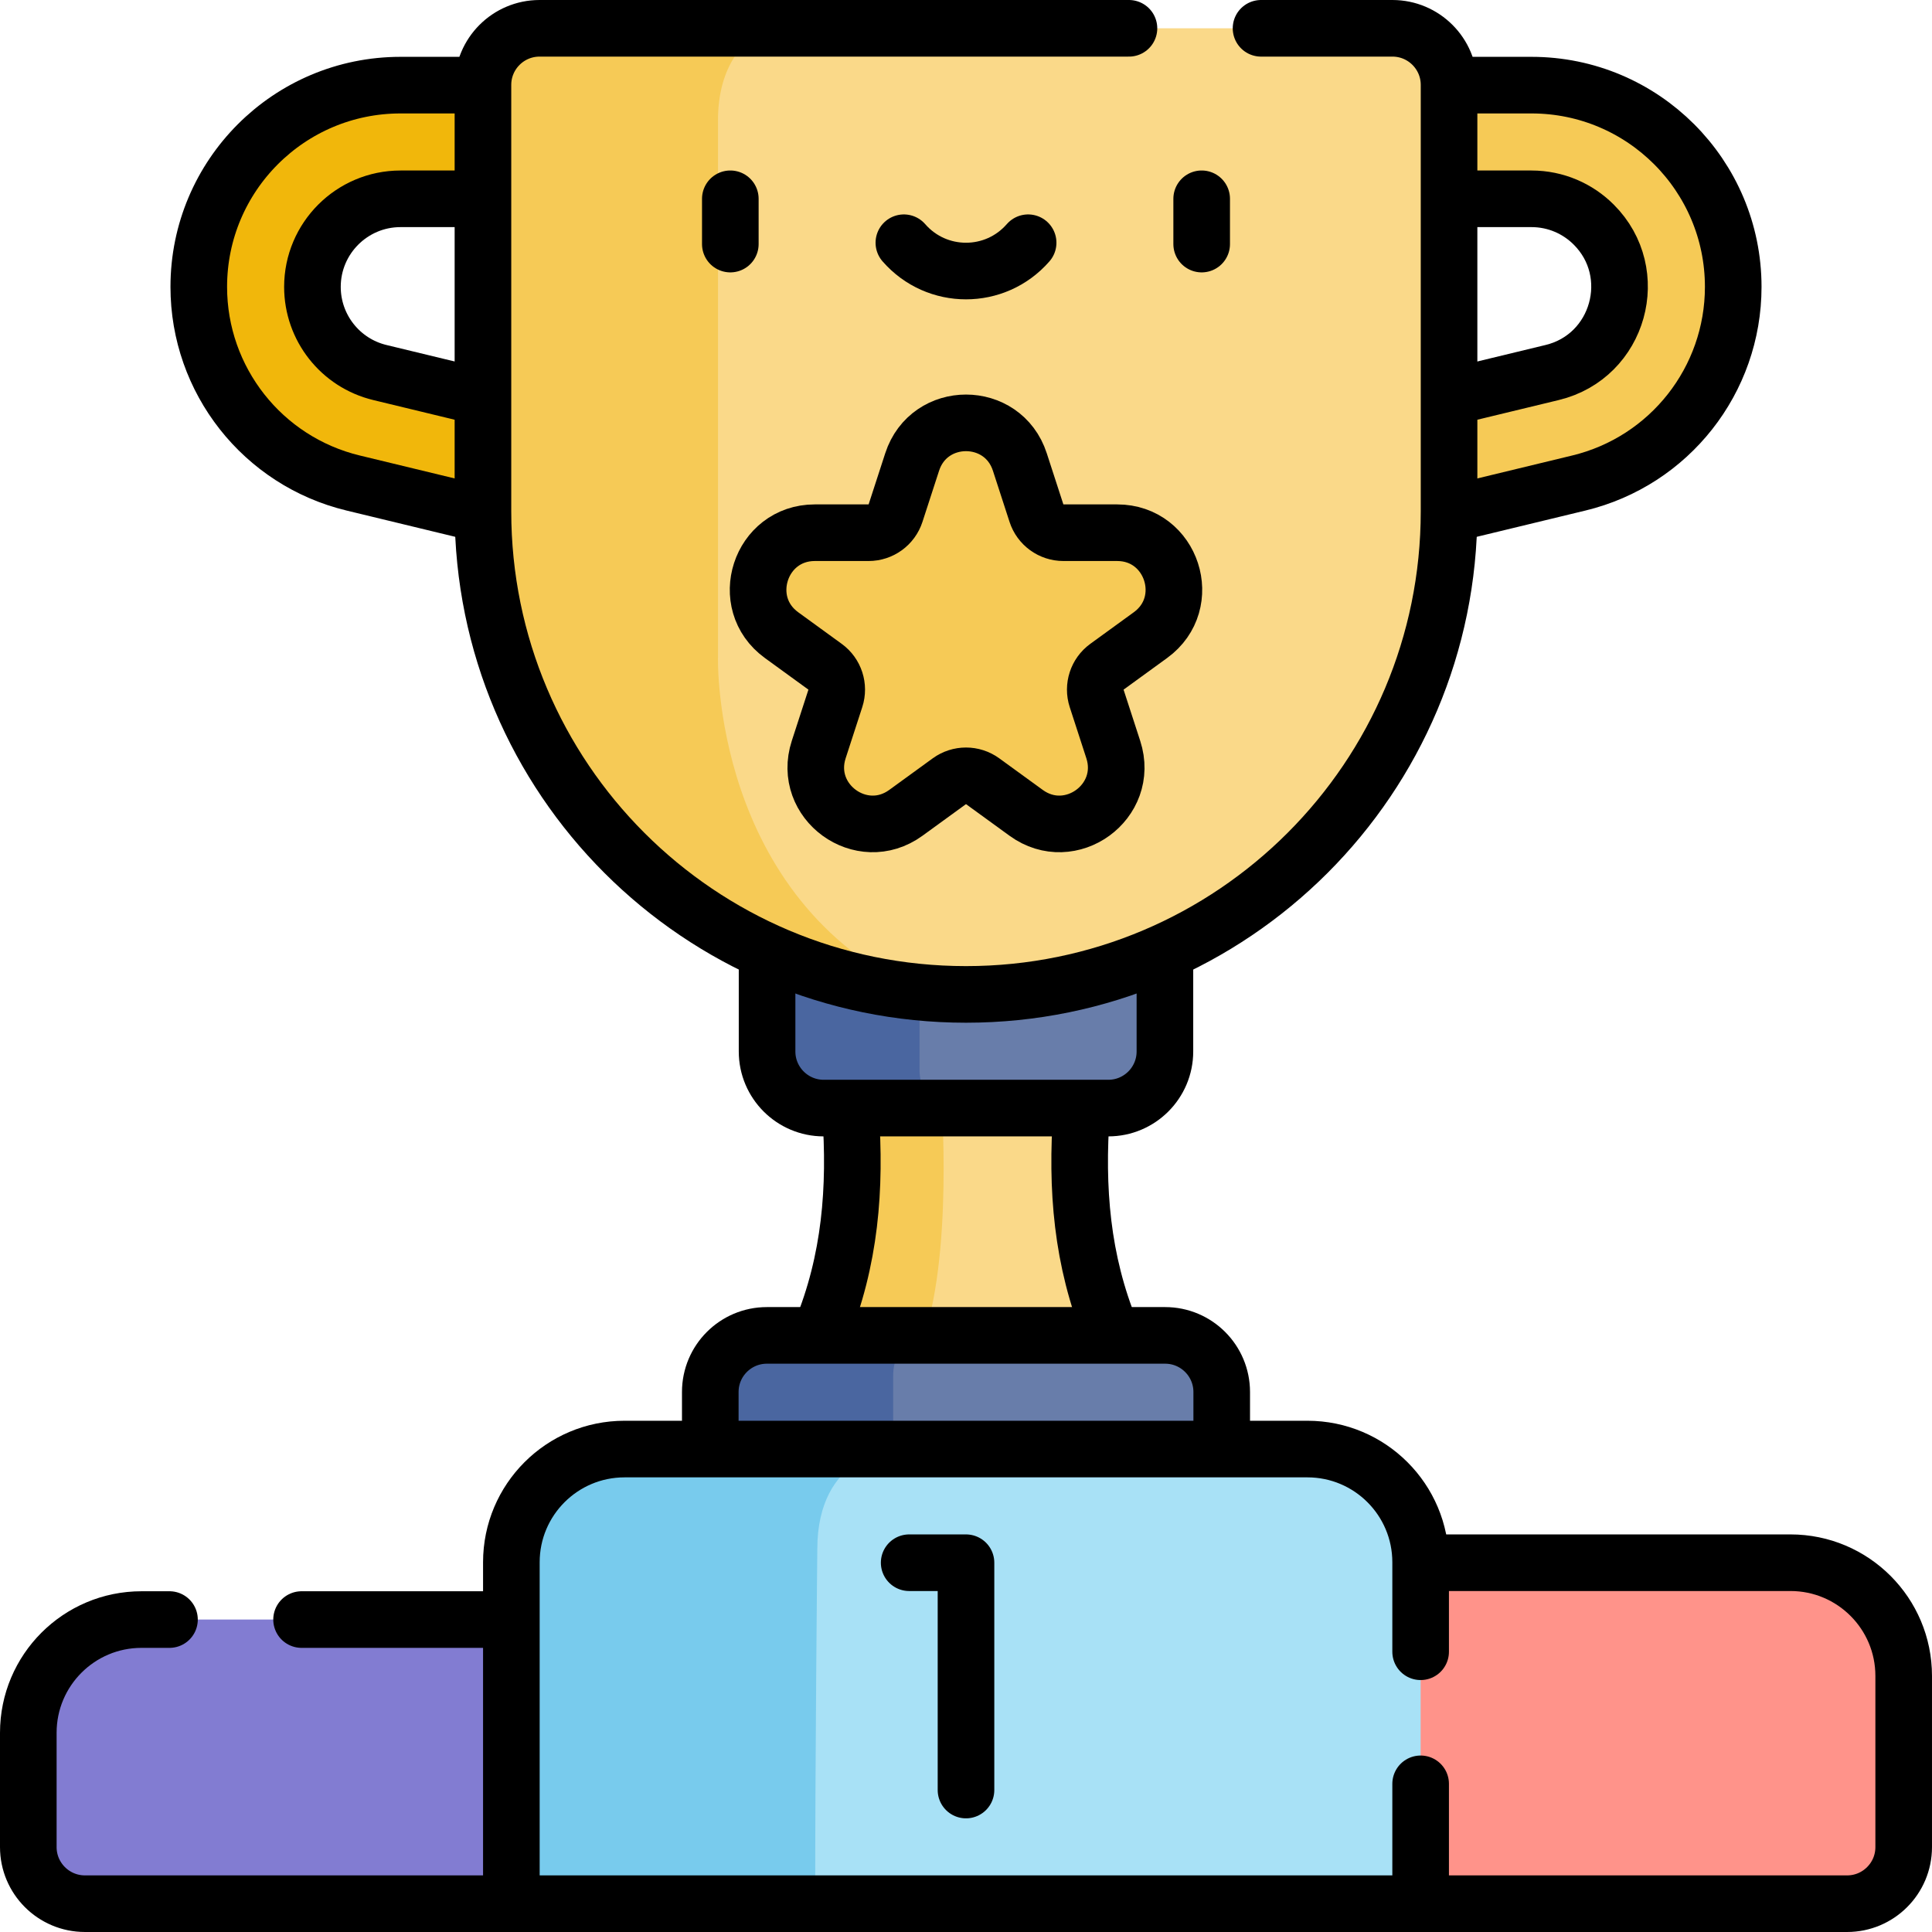 <svg version="1.1" id="Layer_1" xmlns="http://www.w3.org/2000/svg" xmlns:xlink="http://www.w3.org/1999/xlink" x="0px" y="0px" viewBox="0 0 511.941 511.941" style="enable-background:new 0 0 511.941 511.941;" xml:space="preserve">
<g>
	<g>
		<path style="fill:#FF938A;" d="M489.441,504.441h-113l-22.588-90.353h120.588c16.569,0,30,13.431,30,30v45.353&#10;&#9;&#9;&#9;C504.441,497.725,497.725,504.441,489.441,504.441z"/>
		<path style="fill:#827CD2;" d="M22.499,504.441h113l22.588-75.294H37.499c-16.569,0-30,13.431-30,30v30.294&#10;&#9;&#9;&#9;C7.499,497.725,14.215,504.441,22.499,504.441z"/>
		<path style="fill:#FAD989;" d="M308.68,376.44H203.26c0,0,0.03-0.03,0.09-0.1c1.56-1.61,22.5-24.17,22.5-67.66&#10;&#9;&#9;&#9;c0-19.33-2.75-34.53-5.91-45.59c-4.22-14.79-9.15-22.18-9.15-22.18h90.36c0,0-15.06,22.59-15.06,67.77&#10;&#9;&#9;&#9;C286.09,353.85,308.68,376.44,308.68,376.44z"/>
		<path style="fill:#F6CA56;" d="M241.91,360.97c-5.69,10.31-22.96,14.4-38.56,15.37c1.56-1.61,22.5-24.17,22.5-67.66&#10;&#9;&#9;&#9;c0-19.33-2.75-34.53-5.91-45.59c12.41,12.62,29.64,30.53,29.64,30.53S252.88,341.06,241.91,360.97z"/>
		<path style="fill:#687DAA;" d="M308.68,233.38v45.24c0,8.28-6.72,15-15,15h-44.1l-18.57-3.71l-5.74,3.71h-7.01&#10;&#9;&#9;&#9;c-8.28,0-15-6.72-15-15v-45.24H308.68z"/>
		<path style="fill:#4A66A0;" d="M249.58,293.62h-31.32c-8.28,0-15-6.72-15-15v-45.24h28.37c6.32,14.89,12.03,29.53,12.03,29.53&#10;&#9;&#9;&#9;v20.95C243.66,283.96,243.68,291.08,249.58,293.62z"/>
		<path style="fill:#F6CA56;" d="M459.273,76.024L459.273,76.024c0,24.691-16.908,46.171-40.909,51.969l-62.241,15.037l-7.07-29.28&#10;&#9;&#9;&#9;l62.238-15.035c10.479-2.532,17.862-11.91,17.862-22.691v0c0-12.892-10.451-23.344-23.344-23.344h-59.486V22.56h59.486&#10;&#9;&#9;&#9;C435.336,22.56,459.273,46.497,459.273,76.024z"/>
		<path style="fill:#F1B70B;" d="M52.667,76.024L52.667,76.024c0,24.691,16.908,46.171,40.909,51.969l62.241,15.037l7.07-29.28&#10;&#9;&#9;&#9;l-62.238-15.035c-10.479-2.532-17.862-11.91-17.862-22.691v0c0-12.892,10.451-23.344,23.344-23.344h59.486V22.56h-59.486&#10;&#9;&#9;&#9;C76.604,22.56,52.667,46.497,52.667,76.024z"/>
		<path style="fill:#FAD989;" d="M383.97,22.5v113c0,70.69-57.31,128-128,128c-4.15,0-8.26-0.2-12.31-0.59l-32.31-12.15l-8.08,1.41&#10;&#9;&#9;&#9;h-0.01c-44.18-19.99-74.98-64.32-75.28-115.89l5.76-13.1l-5.77-17.87V52.68l8.83-14.77l-8.83-15.35V22.5c0-8.28,6.72-15,15-15h226&#10;&#9;&#9;&#9;C377.25,7.5,383.97,14.22,383.97,22.5z"/>
		<path style="fill:#F6CA56;" d="M243.66,262.91c-64.91-6.19-115.69-60.87-115.69-127.41v-113c0-8.28,6.72-15,15-15h59.57&#10;&#9;&#9;&#9;c-6.21,3.68-12.29,10.78-12.29,24.45v142.3C190.25,174.25,188.61,237.95,243.66,262.91z"/>
		<path style="fill:#F6CA56;" d="M270.236,122.415l4.406,13.561c1.004,3.09,3.884,5.182,7.133,5.182h14.258&#10;&#9;&#9;&#9;c14.531,0,20.572,18.594,8.817,27.135l-11.535,8.381c-2.629,1.91-3.729,5.295-2.725,8.385l4.406,13.561&#10;&#9;&#9;&#9;c4.49,13.82-11.327,25.312-23.083,16.771l-11.535-8.381c-2.629-1.91-6.188-1.91-8.817,0l-11.535,8.381&#10;&#9;&#9;&#9;c-11.756,8.541-27.573-2.951-23.083-16.771l4.406-13.561c1.004-3.09-0.096-6.475-2.725-8.385l-11.535-8.381&#10;&#9;&#9;&#9;c-11.756-8.541-5.714-27.135,8.817-27.135h14.258c3.249,0,6.129-2.092,7.133-5.182l4.406-13.561&#10;&#9;&#9;&#9;C246.194,108.595,265.746,108.595,270.236,122.415z"/>
		<path style="fill:#687DAA;" d="M323.73,368.85v30.18H188.21v-30.18c0-8.28,6.71-15,15-15h13.95l5.77,2.44l21.99-2.44h63.81&#10;&#9;&#9;&#9;C317.02,353.85,323.73,360.57,323.73,368.85z"/>
		<path style="fill:#4A66A0;" d="M244.92,353.85c0,0-8.25,1.12-8.25,10.82v34.36h-48.46v-30.18c0-8.28,6.71-15,15-15H244.92z"/>
		<path style="fill:#A8E1F6;" d="M376.44,413.97v90.47H135.5l14.83-52.15l-14.83-23.14v-15.18c0-16.57,13.43-30,30-30h22.71&#10;&#9;&#9;&#9;l6.12,3.38l42.34-3.38h109.77C363.01,383.97,376.44,397.4,376.44,413.97z"/>
		<path style="fill:#78CBED;" d="M236.67,383.97c0,0-20.1,1.34-20.1,26.53c0,0-0.59,57.38-0.56,93.94H135.5v-90.47&#10;&#9;&#9;&#9;c0-16.57,13.43-30,30-30H236.67z"/>
	</g>
	<g>
		<path style="fill:none;stroke:#000000;stroke-width:15;stroke-linecap:round;stroke-linejoin:round;stroke-miterlimit:10;" d="&#10;&#9;&#9;&#9;M381.852,414.088h92.588c16.569,0,30,13.431,30,30v45.353c0,8.284-6.716,15-15,15h-113"/>
		<path style="fill:none;stroke:#000000;stroke-width:15;stroke-linecap:round;stroke-linejoin:round;stroke-miterlimit:10;" d="&#10;&#9;&#9;&#9;M44.91,429.15H37.5c-16.57,0-30,13.43-30,30v30.29c0,8.28,6.72,15,15,15h113"/>
		
			<line style="fill:none;stroke:#000000;stroke-width:15;stroke-linecap:round;stroke-linejoin:round;stroke-miterlimit:10;" x1="131.09" y1="429.15" x2="79.91" y2="429.15"/>
		<path style="fill:none;stroke:#000000;stroke-width:15;stroke-linecap:round;stroke-linejoin:round;stroke-miterlimit:10;" d="&#10;&#9;&#9;&#9;M225.35,294.62c1.474,20.308-0.058,39.389-7.78,58.23"/>
		<path style="fill:none;stroke:#000000;stroke-width:15;stroke-linecap:round;stroke-linejoin:round;stroke-miterlimit:10;" d="&#10;&#9;&#9;&#9;M294.37,352.85c-7.723-18.841-9.254-37.921-7.78-58.23"/>
		<path style="fill:none;stroke:#000000;stroke-width:15;stroke-linecap:round;stroke-linejoin:round;stroke-miterlimit:10;" d="&#10;&#9;&#9;&#9;M308.68,253.17v25.45c0,8.28-6.72,15-15,15h-75.42c-8.28,0-15-6.72-15-15v-25.45"/>
		<path style="fill:none;stroke:#000000;stroke-width:15;stroke-linecap:round;stroke-linejoin:round;stroke-miterlimit:10;" d="&#10;&#9;&#9;&#9;M385.97,52.68h19.84c6.44,0,12.28,2.61,16.5,6.84c12.824,12.794,6.746,34.901-11.02,39.19l-25.32,6.12"/>
		<path style="fill:none;stroke:#000000;stroke-width:15;stroke-linecap:round;stroke-linejoin:round;stroke-miterlimit:10;" d="&#10;&#9;&#9;&#9;M385.97,22.56h19.84c29.53,0,53.46,23.94,53.46,53.46c0,24.7-16.91,46.18-40.91,51.97l-32.39,7.83"/>
		<path style="fill:none;stroke:#000000;stroke-width:15;stroke-linecap:round;stroke-linejoin:round;stroke-miterlimit:10;" d="&#10;&#9;&#9;&#9;M125.97,104.83l-25.32-6.12C90.17,96.18,82.79,86.8,82.79,76.02c0-12.88,10.46-23.34,23.34-23.34h19.84"/>
		<path style="fill:none;stroke:#000000;stroke-width:15;stroke-linecap:round;stroke-linejoin:round;stroke-miterlimit:10;" d="&#10;&#9;&#9;&#9;M125.97,135.82l-32.39-7.83c-24-5.79-40.91-27.27-40.91-51.97c0-29.52,23.93-53.46,53.46-53.46h19.84"/>
		<path style="fill:none;stroke:#000000;stroke-width:15;stroke-linecap:round;stroke-linejoin:round;stroke-miterlimit:10;" d="&#10;&#9;&#9;&#9;M334.15,7.5h34.82c8.28,0,15,6.72,15,15v113c0,70.69-57.31,128-128,128s-128-57.31-128-128v-113c0-8.28,6.72-15,15-15h156.18"/>
		<path style="fill:none;stroke:#000000;stroke-width:15;stroke-linecap:round;stroke-linejoin:round;stroke-miterlimit:10;" d="&#10;&#9;&#9;&#9;M270.236,122.415l4.406,13.561c1.004,3.09,3.884,5.182,7.133,5.182h14.258c14.531,0,20.572,18.594,8.817,27.135l-11.535,8.381&#10;&#9;&#9;&#9;c-2.629,1.91-3.729,5.295-2.725,8.385l4.406,13.561c4.49,13.82-11.327,25.312-23.083,16.771l-11.535-8.381&#10;&#9;&#9;&#9;c-2.629-1.91-6.188-1.91-8.817,0l-11.535,8.381c-11.756,8.541-27.573-2.951-23.083-16.771l4.406-13.561&#10;&#9;&#9;&#9;c1.004-3.09-0.096-6.475-2.725-8.385l-11.535-8.381c-11.756-8.541-5.714-27.135,8.817-27.135h14.258&#10;&#9;&#9;&#9;c3.249,0,6.129-2.092,7.133-5.182l4.406-13.561C246.194,108.595,265.746,108.595,270.236,122.415z"/>
		<path style="fill:none;stroke:#000000;stroke-width:15;stroke-linecap:round;stroke-linejoin:round;stroke-miterlimit:10;" d="&#10;&#9;&#9;&#9;M188.21,382.97v-14.12c0-8.28,6.71-15,15-15h105.52c8.29,0,15,6.72,15,15v14.12"/>
		<path style="fill:none;stroke:#000000;stroke-width:15;stroke-linecap:round;stroke-linejoin:round;stroke-miterlimit:10;" d="&#10;&#9;&#9;&#9;M376.44,472.68v31.76H135.5v-90.47c0-16.57,13.43-30,30-30h180.94c16.57,0,30,13.43,30,30v23.71"/>
		
			<polyline style="fill:none;stroke:#000000;stroke-width:15;stroke-linecap:round;stroke-linejoin:round;stroke-miterlimit:10;" points="&#10;&#9;&#9;&#9;240.911,414.088 255.97,414.088 255.97,474.323 &#9;&#9;"/>
		<g>
			
				<line style="fill:none;stroke:#000000;stroke-width:15;stroke-linecap:round;stroke-linejoin:round;stroke-miterlimit:10;" x1="193.521" y1="52.676" x2="193.521" y2="64.676"/>
			
				<line style="fill:none;stroke:#000000;stroke-width:15;stroke-linecap:round;stroke-linejoin:round;stroke-miterlimit:10;" x1="318.419" y1="52.676" x2="318.419" y2="64.676"/>
			<path style="fill:none;stroke:#000000;stroke-width:15;stroke-linecap:round;stroke-linejoin:round;stroke-miterlimit:10;" d="&#10;&#9;&#9;&#9;&#9;M239.506,64.319c8.715,10.001,24.213,10.001,32.928,0"/>
		</g>
	</g>
</g>
<g>
</g>
<g>
</g>
<g>
</g>
<g>
</g>
<g>
</g>
<g>
</g>
<g>
</g>
<g>
</g>
<g>
</g>
<g>
</g>
<g>
</g>
<g>
</g>
<g>
</g>
<g>
</g>
<g>
</g>
</svg>